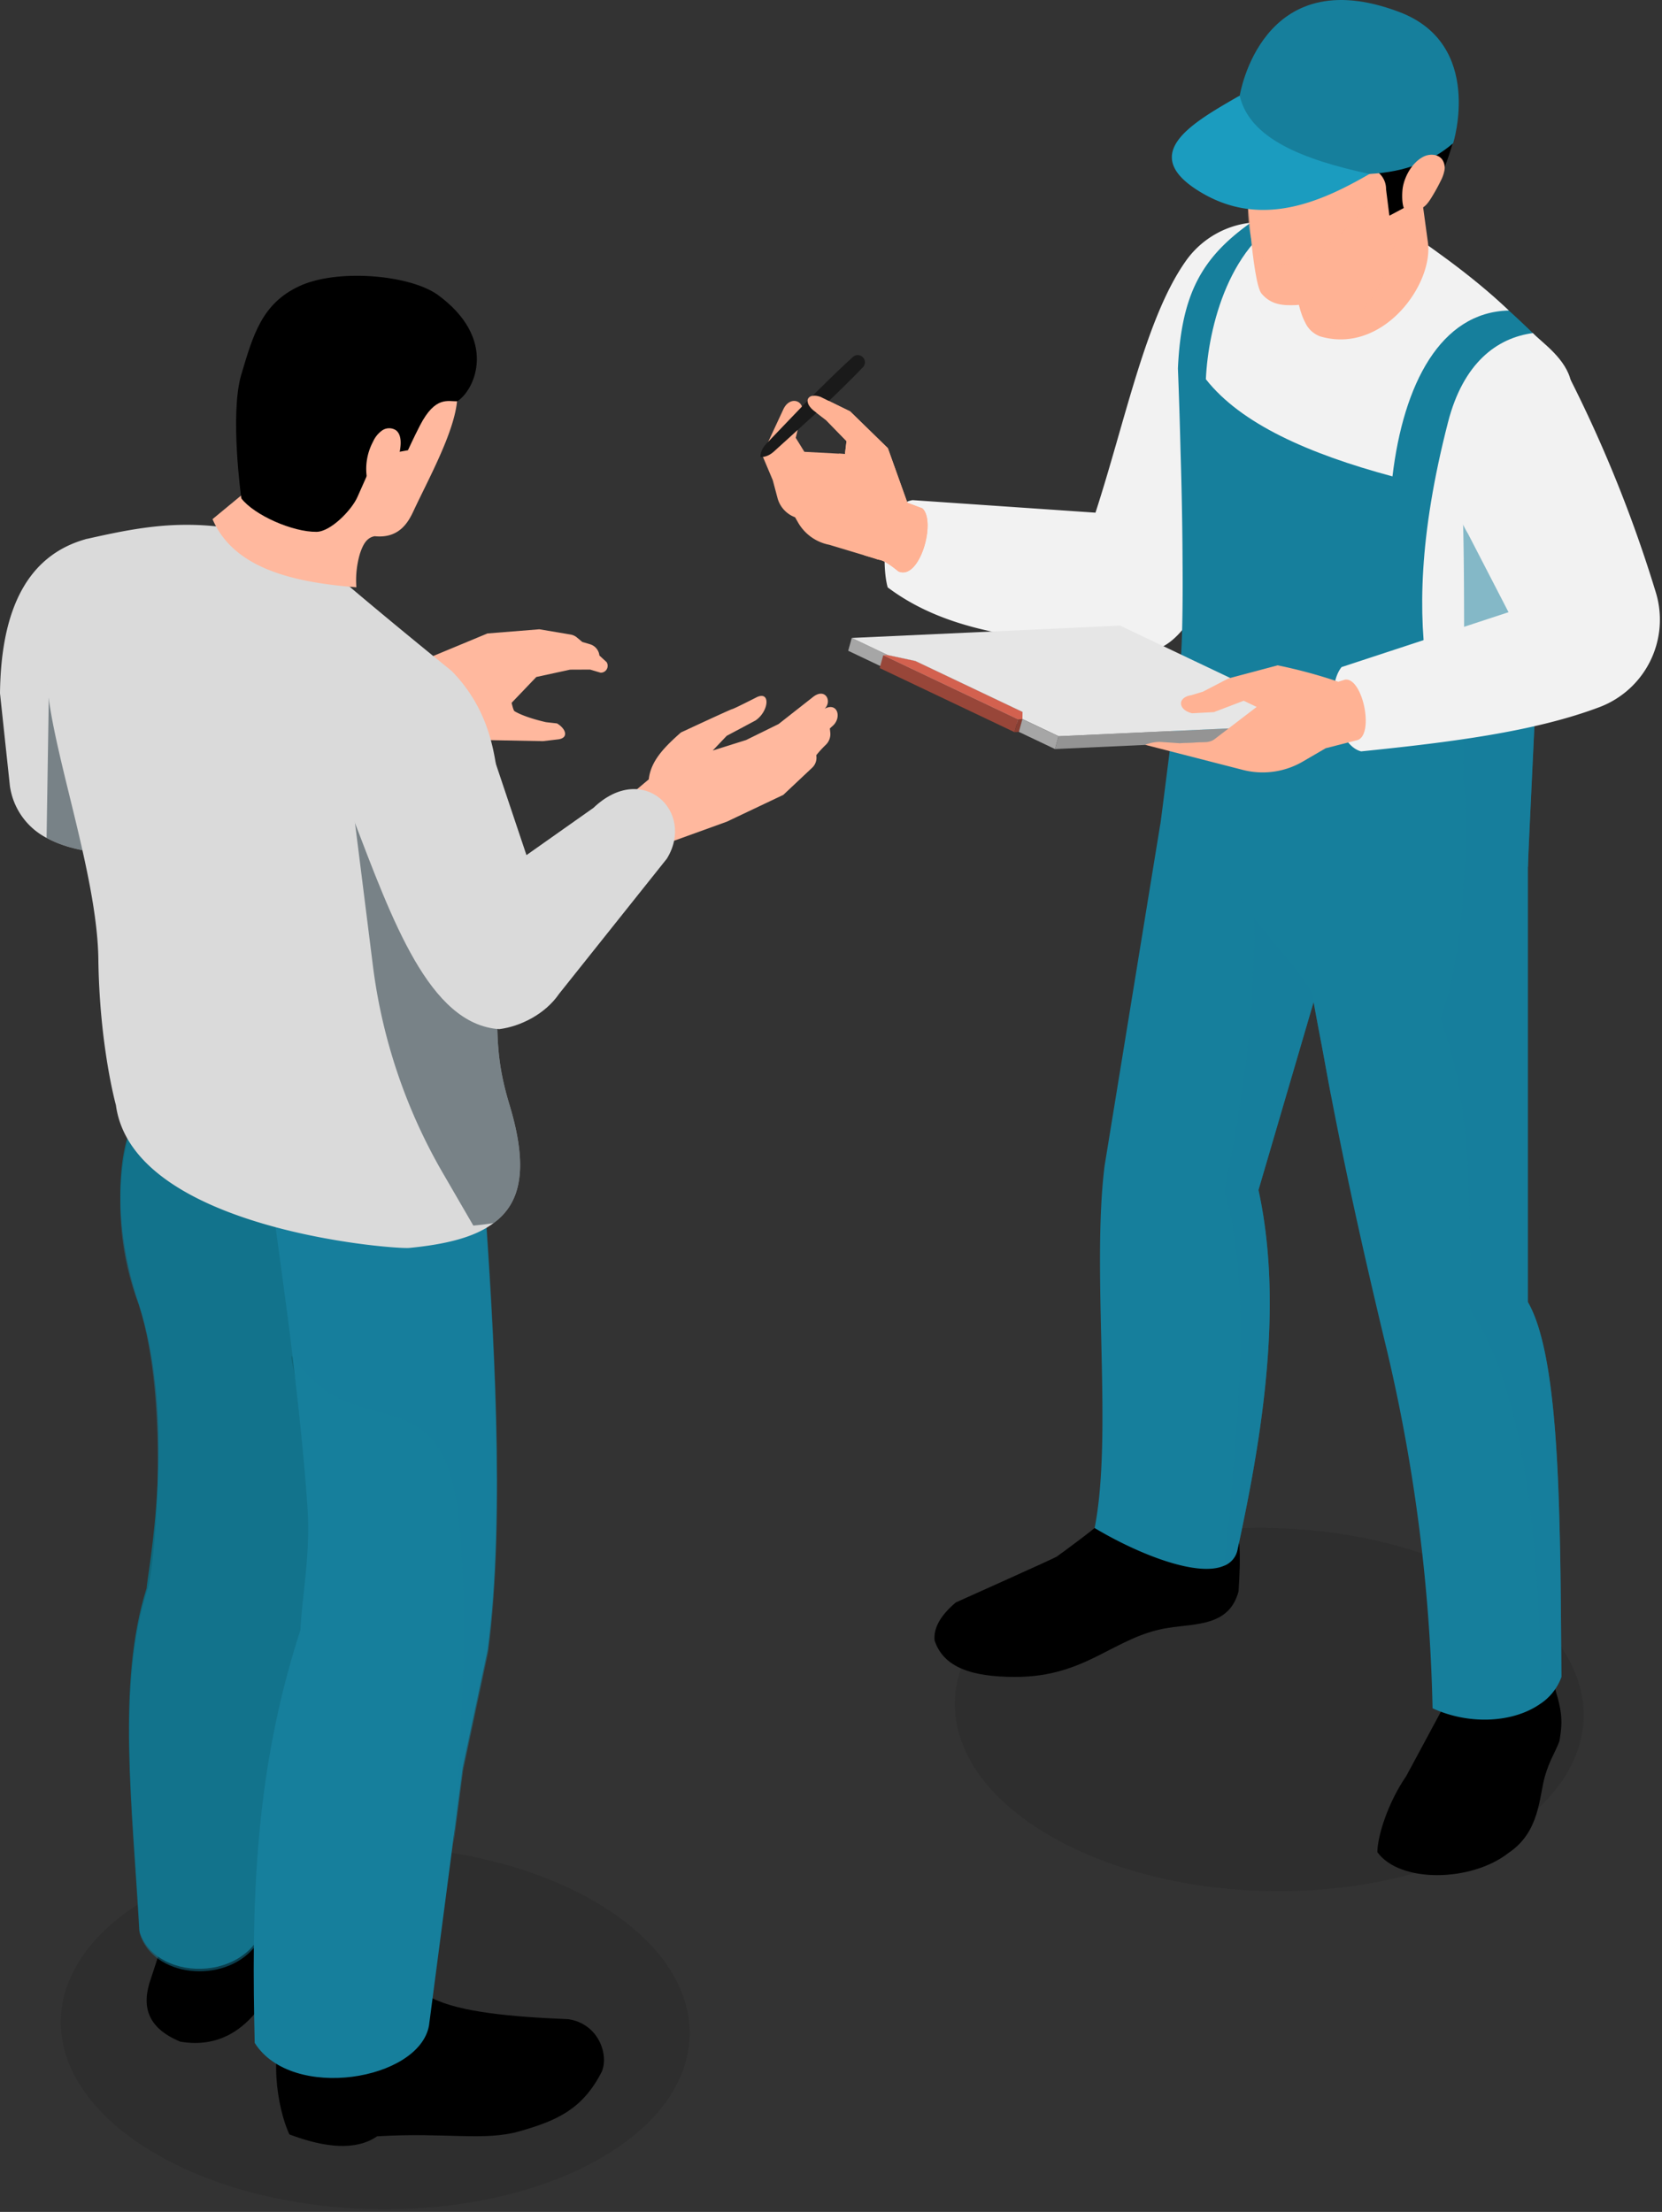 <svg xmlns="http://www.w3.org/2000/svg" width="459" height="611" fill="none"><rect width="100%" height="100%" fill="#333333" stroke="none"/><g clip-path="url(#a)"><path fill="#1D1D1B" d="M411.383 509.062c34.209-18.81 34.699-50.554 1.094-70.902-33.604-20.348-88.58-21.594-122.788-2.783-34.209 18.811-34.699 50.555-1.094 70.903 33.605 20.347 88.579 21.593 122.788 2.782Zm-246.911 87.876c34.208-18.81 34.698-50.554 1.094-70.902-33.605-20.348-88.58-21.594-122.79-2.783-34.208 18.811-34.698 50.555-1.093 70.903 33.605 20.347 88.579 21.594 122.789 2.782Z" opacity=".2"/><path fill="#FFB89E" d="m161.901 250.798 22.749-18.014 16.087-5.816 15.588-7.397 7.969-7.495a3.795 3.795 0 0 0 1.133-3.458 30.825 30.825 0 0 1 2.689-2.93 4.092 4.092 0 0 0 1.184-3.328l-.12-1.14.984-.892c2.317-2.331 1.058-6.405-2.425-4.549 2.18-2.075.167-6.022-3.325-3.156l-9.392 7.38-8.965 4.413-9.22 2.908 3.858-4.065 7.96-4.243c3.682-2.51 4.219-8.181.416-6.467 0 0-6.338 3.235-6.84 3.32-.503.085-14.172 6.459-14.172 6.459-4.627 4.089-8.328 7.856-8.887 12.951l-22.73 19.13 5.459 16.389Z"/><path fill="#000" d="M79.315 504.195c14.192 2.95 16.475 14.005 11.064 23.604L74.397 550.42c-5.997 10.422-14.052 15.317-24.587 13.553-9.466-3.905-10.745-10.14-8.114-17.487l3.934-12.048 6.147-32.702 27.538 2.459Z"/><path fill="#0F687C" d="M38.466 533.36c4.427 15.047 33.49 14.517 35.407-5.606l7.922-57.551c0-.044 1.667-12.156 1.667-12.156l16.066-66.653 3.482-14.487-8.043-40.662-56.82-26.555c-3.196-.432-9.29 21.791.038 50.05 11.036 33.433 2.29 76.222 2.313 78.936-8.32 26.334-3.934 60.28-2.032 94.684Z"/><path fill="#000" d="M79.631 556.399c-5.75 9.687-3.106 25.86.282 33.188 10.02 3.767 18.41 4.515 24.244.524 18.939-1.135 29.531 1.396 39.276-1.374 10.362-2.946 17.428-6.063 22.731-16.414 2.047-4.619-.762-13.287-9.205-14.565-15.736-.643-29.862-1.931-37.565-5.79l-13.438-24.553-24.395 19.232-1.93 9.752Z"/><path fill="#167F9C" d="m133.92 332.99-59.56-6.408c1.25 8.742 2.442 17.354 3.577 25.838 1.004 7.394 1.969 14.707 2.813 21.82.24 2.129.482 4.219.723 6.269 1.487 12.738 2.692 24.914 3.456 36.125.844 12.698-1.487 23.829-1.969 33.634-9.846 30.3-12.518 58.612-12.851 86.935-.106 9.013.02 18.028.233 27.107 10.207 16.235 45.488 10.328 48.14-4.822l6.63-50.672c0-.16 2.652-20.494 2.652-20.494l6.912-32.629c4.983-37.572 1.333-91.842-.756-122.703Z"/><path fill="#167F9C" d="m134.06 333.686-59.56-6.408c0 .032-37.715-17.594-37.715-17.594s-8.964 22.859 1.54 50.752c8.877 27.351 4.267 74.353 2.313 78.936-8.32 26.333-3.934 60.28-2.031 94.684 3.575 12.153 23.206 14.128 31.642 3.844.333-28.323 3.005-56.635 12.85-86.935.483-9.806 2.814-20.937 1.97-33.635-.764-11.211-1.97-23.387-3.456-36.125-.241-2.05-1.928-8.041-.723-6.269 16.915 24.885 40.783 3.922 45.56 42.759 4.021 32.693-1.047 88.187-1.196 91.657l2.651-20.333 6.912-32.629c4.983-37.573 1.333-91.842-.757-122.704Z" opacity=".5" style="mix-blend-mode:multiply"/><path fill="#DADADA" d="m0 191.513 2.729 25.558a19.198 19.198 0 0 0 10.137 14.382c8.62 4.765 20.792 4.635 29.63 4.852 2.556.043 4.809.173 6.628.39l2.685-29.11L24 148.845C7.495 153.307.26 168.424 0 191.513Z"/><path fill="#162B35" d="M12.866 231.453c8.62 4.765 20.792 4.635 29.63 4.852v-16.462L13.472 192.77l-.606 38.683Z" opacity=".5" style="mix-blend-mode:multiply"/><path fill="#FFB89E" d="m100.004 181.921 14.322 1.499 20.302-8.443 14.338-1.151 8.62 1.458a3.659 3.659 0 0 1 1.73.795l1.504 1.253 2.133.631a3.637 3.637 0 0 1 2.584 3.102l1.998 1.843a1.906 1.906 0 0 1-.683 2.666 1.906 1.906 0 0 1-.983.243l-2.915-.862-5.505.024-9.331 2.026-6.821 7.13s.453 2.107.794 2.314c2.977 1.805 8.711 3.039 8.711 3.039l3.039.344c2.434 1.459 3.275 3.926.458 4.386l-4.355.513-16.538-.317-15.803-4.675-17.34-.417-.259-17.401Z"/><path fill="#DADADA" d="M136.297 337.859c-5.166 3.886-12.984 5.852-23.271 6.858-4.572.412-76.396-5.212-81.014-39.455 0 0-4.526-16.23-4.846-40.188-.274-23.911-13.304-58.886-14.173-77.173-1.6-34.519 11.018-39.045 11.018-39.045 18.47-4.16 34.152-7.086 60.395 2.652 13.213 11.932 40.325 33.832 40.325 33.832a42.302 42.302 0 0 1 8.869 13.35c5.623 13.578 4.801 30.814 3.52 56.326a63.692 63.692 0 0 0 0 5.898c.686 21.67-1.189 28.528 3.612 44.347 5.121 16.962 3.383 26.929-4.435 32.598Z"/><path fill="#FFB89E" d="M107.013 83.217c15.799 1.473 19.677 7.72 18.494 21.84 3.697 7.761-6.299 25.35-11.308 36.098-1.448 3.108-3.971 7.66-10.718 6.962-2.358.403-3.318 2.573-4.082 4.84a26.125 26.125 0 0 0-.978 9.271c-18.548-1.43-34.052-5.64-39.728-18.824l8.397-6.942 13.717-53.245h26.206Z"/><path fill="#000" d="M126.309 110.832c-2.544.144-6.041-1.602-10.328 6.701-1.648 3.194-3.316 6.837-3.316 6.837l-8.934 1.624-5.03 11.324c-1.594 3.587-7.358 9.546-11.283 9.591-6.631.075-17.225-4.631-20.77-9.243 0 0-3.252-23.333 0-34.234 3.254-10.9 5.662-19.541 15.964-24.366 10.302-4.826 29.951-3.268 38.041 2.2 17.049 12.273 10.513 26.498 5.656 29.566Z"/><path fill="#FFB89E" d="M109.533 127.575a14.305 14.305 0 0 0 1.109-4.831c.072-1.424-.161-3.031-1.294-3.896a3.422 3.422 0 0 0-3.8.047 7.542 7.542 0 0 0-2.521 3.101 16.005 16.005 0 0 0-1.543 10.828c.255 1.06.827 2.248 1.905 2.412 1.066.163 1.954-.772 2.598-1.638a47.855 47.855 0 0 0 4.512-7.37l-.966 1.347Z"/><path fill="#162B35" d="M136.297 337.859a88.955 88.955 0 0 1-5.577.685l-8.458-14.584a151.98 151.98 0 0 1-19.248-56.966l-5.35-42.702 39.456 36.622c.686 21.67-1.189 28.528 3.612 44.347 5.121 16.962 3.383 26.929-4.435 32.598Z" opacity=".5" style="mix-blend-mode:multiply"/><path fill="#DADADA" d="m145.396 236.209 18.51-13.066c13.671-13.039 28.201 1.149 20.274 14.028l-29.782 37.362c-3.854 5.627-10.697 9.013-16.514 9.747-19.382-1.292-29.618-30.339-40.285-58.079-5.47-29.235 17.136-48.187 33.615-32.292l14.182 42.3Z"/><path fill="#F2F2F2" d="M354.89 64.416c-1.277-2.457-4.412-3.127-7.767-3.028a25.326 25.326 0 0 0-19.831 10.994c-10.863 15.576-16.46 43.665-24.752 69.234l-50.499-3.464c-8.552 1.367-8.518 18.429-6.884 24.098 20.511 15.438 48.638 14.464 73.1 17.422 20.417-4.456 28.38-71.437 36.628-74.408 0 0 3.287-34.526.005-40.847Z"/><path fill="#FFB294" d="M248.124 157.845c-4.624-3.763-4.858-2.886-6.317-3.51l-12.78-3.848a12.695 12.695 0 0 1-8.63-6.168l-.819-1.435a7.831 7.831 0 0 1-4.856-5.335l-1.301-4.89-2.946-6.992 5.863-12.604c1.983-4.257 6.964-2.17 4.741 2.409l-1.315 5.471 2.381 3.861 11.207.598.43-3.551-5.649-5.802-3.555-2.737c-3.003-2.607-1.214-4.855 1.997-3.697l8.202 4.014 10.429 10.172 5.383 15.06 4.162 1.577c3.877 3.562-.75 20.01-6.627 17.407Z"/><path fill="#1A1A1A" d="M235.549 98.606c-4.62 4.194-9.022 8.612-13.429 13.026l-6.477 6.755-3.232 3.385c-1.088 1.118-2.223 2.187-2.404 4.235a.24.24 0 0 0 .218.261c2.089-.128 3.187-1.235 4.332-2.293l3.468-3.143 6.92-6.301c4.526-4.291 9.056-8.577 13.368-13.088a1.978 1.978 0 0 0-.012-2.753 1.982 1.982 0 0 0-2.752-.084Z"/><path fill="#FFB294" d="m247.65 146.574-16.018-21.264 1.72.092.43-3.551-5.649-5.802-3.555-2.737c-3.003-2.607-1.214-4.855 1.996-3.697l8.203 4.015 10.43 10.172 5.382 15.06 4.162 1.577c3.877 3.561-.75 20.009-6.627 17.406-4.624-3.763-4.858-2.886-6.317-3.51l-3.185-.96 9.028-6.801Z"/><path fill="#000" d="M339.945 418.099c2.756 3.626 2.747 12.021 2.104 21.509-2.572 9.586-11.657 8.843-19.405 10.053-14.964 2.338-22.407 13.593-42.318 13.56-11.834-.019-19.726-2.554-22.211-10.053-.365-3.455 1.65-6.963 5.845-10.521 0 0 27.121-12.158 27.822-12.625.702-.468 12.859-9.352 13.093-10.288.234-.935 4.676-21.743 4.676-21.743h29.225l1.169 20.108Z"/><path fill="#167F9C" d="M302.308 422.091c12.049 7.198 28.471 13.719 35.828 10.378a5.988 5.988 0 0 0 3.658-4.572c.756-3.34 1.432-6.681 2.108-10.021 6.441-31.891 9.503-62.35 3.658-89.151l14.832-50.58.398-1.352 3.3-11.333.398-1.352c.277-30.817-12.527-41.991-34.794-38.97-1.273.199-2.546.398-3.898.676-.954.16-1.988.398-2.982.637-1.431.357-2.863.755-4.374 1.192l-2.903 17.815-12.486 76.625c-3.657 29.665 2.347 74.162-2.743 100.008Z"/><path fill="#167F9C" d="M338.136 432.469a5.981 5.981 0 0 0 3.658-4.572c.756-3.34 1.432-6.681 2.108-10.021 6.442-31.891 9.503-62.35 3.658-89.151l14.832-50.58.398-1.352c.795 4.532 2.227 11.85 2.823 15.15.636 3.459 1.272 6.958 1.948 10.497l1.79-32.845-3.261-4.136-20.598-26.005c.398 4.652.637 9.304.756 14.036.477 24.257-2.744 49.547-8.112 75.552 7.754 25.768 3.778 64.697 0 103.427Z" opacity=".5" style="mix-blend-mode:multiply"/><path fill="#000" d="M428.555 463.456c2.695 8.629 3.236 11.138 2.104 17.535-1.28 3.388-2.571 4.91-3.974 9.585-1.655 5.778-1.403 15.431-10.004 21.206-10.247 8.095-30.055 8.467-36.288-.164 0-4.208 2.791-13.502 7.981-21.025l10.062-18.703-.644-17.522 28.893-6.344 1.87 15.432Z"/><path fill="#167F9C" d="M330.898 218.1c.045 2.366.311 4.722.796 7.038.278 1.313.596 2.625.994 3.937 2.624 9.146 8.032 17.298 13.56 24.415 6.68 8.669 13.639 15.747 16.144 21.075.12.597.238 1.353.397 2.227.796 4.533 2.227 11.85 2.824 15.15.636 3.46 1.272 6.959 1.948 10.498 4.295 22.507 9.623 46.365 15.628 71.218a472.15 472.15 0 0 1 12.446 98.218c10.458 4.811 22.705 3.897 29.982-1.392a15.042 15.042 0 0 0 5.607-7.277c-.119-13.997-.159-28.193-.517-41.514-.676-27.636-2.625-51.455-8.748-62.032v-138.42l-12.804-1.511-7.595-.874-46.763-5.448c-.04 0-4.931-.557-4.931-.557l-2.624-.318-11.492-1.312-4.852 6.879Z"/><path fill="#167F9C" d="m431.243 100.114-4.652 61.078-.358 4.772-2.227 29.107c0 1.153-2.028 42.429-2.028 44.378l-10.577-1.233-78.693-9.146-12.248-1.431c.199-1.114 5.05-39.884 5.209-40.918.835-5.965 1.034-18.61.915-32.368-.04-10.14-.279-20.876-.557-29.982a1516.235 1516.235 0 0 0-.716-22.587c.915-20.598 6.641-30.578 19.803-40.042l37.02-1.79a233.724 233.724 0 0 1 49.109 40.162Z"/><path fill="#F2F2F2" d="M333.028 104.756c9.643 12.283 28.285 20.582 51.535 26.841 3.021-25.45 13.253-45.385 32.141-45.822-10.418-9.941-22.708-18.432-35.114-26.703l-23.757-.556c-18.36 7.75-24.169 32.044-24.805 46.24Z"/><path fill="#F2F2F2" d="M394.305 186.591c7.833 4.135 18.212 3.459 27.715.357l4.971-21.631 6.919-59.748c-1.309-6.48-8.061-10.934-10.567-13.558-9.901 1.312-19.216 8.211-23.431 24.594-8.152 31.653-8.232 53.404-5.607 69.986Z"/><path fill="#167F9C" d="M404.152 215.359c.875 5.965 1.652 45.587-6.436 65.905 6.845 18.224 8.782 39.286 8.099 80.226 15.389 22.745 19.206 63.425 19.803 108.994a15.04 15.04 0 0 0 5.606-7.277c-.119-13.996-.159-28.192-.517-41.514-.676-27.636-2.624-51.454-8.748-62.032V239.414c0-1.909 2.028-43.184 2.028-44.338l2.227-29.107-22.288-25.221c.795 17.178.226 74.492.226 74.611Z" opacity=".5" style="mix-blend-mode:multiply"/><path fill="#FFB294" d="M360.368 88.869a7.326 7.326 0 0 0 4.237 4.054c17.408 5.134 31.675-14.73 29.683-26.429-1.627-12.036-2.567-18.587-2.567-18.587l-33.667 8.305s-.365 3.156-.561 7.617c-.337 7.575-.225 18.924 2.875 25.04Z"/><path fill="#FFB294" d="M360.368 88.87a9.711 9.711 0 0 0 5.513 1.823c15.908 0 20.986-29.978 20.986-29.978l-29.374 3.114c-.337 7.575-.225 18.924 2.875 25.04Z" opacity=".5" style="mix-blend-mode:multiply"/><path fill="#FFB294" d="M389.09 53.757s-3.648 14.57-10.17 20.867c-6.522 6.296-16.909 9.442-20.867 9.644-3.957.202-7.072-.142-9.644-3.156-2.572-3.015-4.15-30.745-4.15-30.745.076-10.716.255-13.947 1.527-19.908 1.874-8.786 8.234-28.255 33.835-24.748 12.35 1.692 19.99 10.696 21.6 21.568 1.279 8.642-5.643 24.023-5.643 24.023l-6.488 2.455Z"/><path fill="#FFB294" d="M354.371 73.035c15.908 0 32.496-30.825 32.496-30.825l-41.774-3.14c-1.006 22.632-1.716 33.965 9.278 33.965Z" opacity=".5" style="mix-blend-mode:multiply"/><path fill="#000" d="m395.868 53.093-12.157 6.488-.917-7.273a5.925 5.925 0 0 0-6.344-6.004c-5.83.435-14.792.127-23.367-4.083-8.154-4.004-9.567-9.469-9.567-9.469-4.11-15.782 16.689-27.969 32.363-27.442 19.035.64 26.741 13.414 26.77 24.695.026 10.25-6.781 23.088-6.781 23.088Z"/><path fill="#1B9CBF" d="M356.579 39.507a71.84 71.84 0 0 0 22.306 8.132c-.226.137-.43.28-.663.415-12.774 7.375-29.273 15.06-46.018 5.394-18.339-10.586-3.431-19.193 9.343-26.568.271-.157.558-.294.834-.444 2.447 4.456 7.244 9.057 14.198 13.071Z"/><path fill="#167F9C" d="M378.222 48.054c10.057-.556 17.504-3.639 23.107-8.506 0 0 8.613-27.29-14.788-36.198-38.259-14.566-44.161 23.086-44.161 23.086 2.684 11.819 17.387 17.652 35.842 21.618Z"/><path fill="#FFB294" d="M393.151 43.266c1.681-.843 4.006-.724 5.136.779.602.881.829 1.966.631 3.015a10.38 10.38 0 0 1-1.062 2.967 51.988 51.988 0 0 1-2.679 4.798c-.794 1.26-1.774 2.58-3.224 2.924-1.484.352-3.269 1.378-4.07.08-.802-1.298-.719-4.818-.42-6.314.635-3.18 2.7-6.75 5.688-8.249Z"/><path fill="#F2F2F2" d="M433.774 104.942a369.712 369.712 0 0 1 23.44 58.439 25.825 25.825 0 0 1-15.306 31.88c-18.08 6.868-41.37 9.782-65.992 12.294-6.668-1.659-10.218-17.204-5.415-23.283l46.115-15.16-11.176-21.646c-15.041-24.918 12.07-58.429 28.334-42.524Z"/><path fill="#A6A6A6" d="m244.216 184.501.981-3.542-9.969-4.739-.981 3.542 9.969 4.739Z"/><path fill="#AAA" d="m251.811 186.126.981-3.543-7.595-1.624-.981 3.542 7.595 1.625Z"/><path fill="#A6A6A6" d="m281.41 200.197.981-3.542-29.599-14.072-.981 3.543 29.599 14.071Z"/><path fill="#818181" d="m281.389 202.172.981-3.542.021-1.975-.981 3.542-.021 1.975Z"/><path fill="#984639" d="m280.18 202.244.981-3.543-37.233-17.7-.981 3.542 37.233 17.701Z"/><path fill="#D3614F" d="m243.928 181.001 37.233 17.7 1.209-.071.021-1.975-29.599-14.072-7.655-1.637-1.209.055Z"/><path fill="#873E32" d="m281.389 202.172.981-3.542-1.209.071-.981 3.543 1.209-.072Z"/><path fill="#949494" d="m365.462 203.504.981-3.542-74.104 3.407-.981 3.543 74.104-3.408Z"/><path fill="#E6E6E6" d="m235.228 176.22 9.969 4.739 7.595 1.624 29.599 14.072-.021 1.975 9.969 4.739 74.104-3.407-57.11-27.15-74.105 3.408Z"/><path fill="#A6A6A6" d="m291.358 206.912.981-3.543-9.969-4.739-.981 3.542 9.969 4.74Z"/><path fill="#FFB294" d="m371.516 187.721-1.909.597a139.812 139.812 0 0 0-16.74-4.533l-13.599 3.619-7.039 3.658-3.141.954c-4.136.636-3.699 4.135.159 5.01l6.003-.318 8.232-3.142 3.579 1.71-11.564 8.856a4.022 4.022 0 0 1-2.263.824l-7.527.341-5.368-.358c-1.391 0-2.768.27-4.055.795l.874.239 26.083 6.699a22.006 22.006 0 0 0 16.556-2.303l6.311-3.68 8.549-2.188c5.011-1.033 1.829-17.297-3.141-16.78Z"/></g><defs><clipPath id="a"><path fill="#fff" d="M0 0h458.403v610.271H0z"/></clipPath></defs></svg>